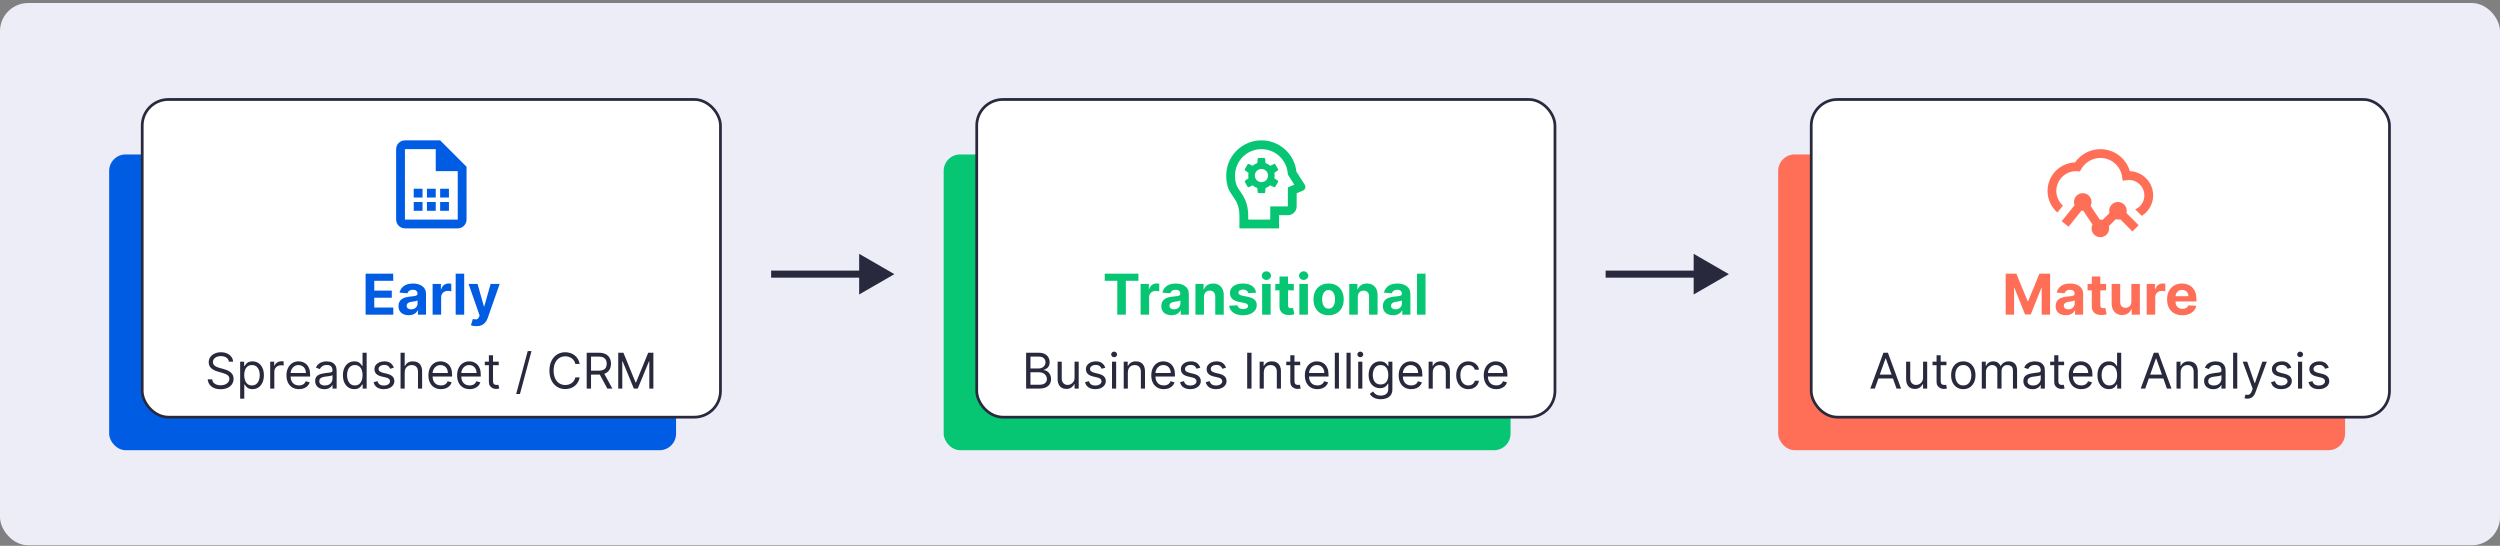 <svg width="710" height="155" viewBox="0 0 710 155" fill="none" xmlns="http://www.w3.org/2000/svg">
<rect x="0" y="0" width="710" height="155" fill="#808080" stroke="none"/>
<rect y="0.859" width="710" height="154" rx="8" fill="#EDEDF8"/>
<rect x="31" y="43.859" width="161" height="84" rx="4.684" fill="#015CE4"/>
<rect x="40.39" y="28.249" width="164.219" height="90.219" rx="7.417" fill="white"/>
<path d="M115 39.859C113.632 39.859 112.5 40.991 112.5 42.359V62.359C112.5 63.727 113.632 64.859 115 64.859H130C131.368 64.859 132.5 63.727 132.5 62.359V47.359L125 39.859H115ZM115 42.359H123.75V48.609H130V62.359H115V42.359ZM117.5 53.609V56.109H120V53.609H117.5ZM121.25 53.609V56.109H123.75V53.609H121.25ZM125 53.609V56.109H127.5V53.609H125ZM117.5 57.359V59.859H120V57.359H117.5ZM121.25 57.359V59.859H123.75V57.359H121.25ZM125 57.359V59.859H127.5V57.359H125Z" fill="#015CE4"/>
<path d="M103.832 89.359V77.723H111.673V79.751H106.292V82.524H111.269V84.552H106.292V87.331H111.695V89.359H103.832ZM116.072 89.524C115.515 89.524 115.019 89.427 114.583 89.234C114.147 89.037 113.803 88.747 113.549 88.365C113.299 87.978 113.174 87.497 113.174 86.921C113.174 86.437 113.263 86.029 113.441 85.7C113.619 85.37 113.862 85.105 114.168 84.904C114.475 84.704 114.824 84.552 115.214 84.45C115.608 84.348 116.021 84.276 116.452 84.234C116.96 84.181 117.369 84.132 117.68 84.086C117.99 84.037 118.216 83.965 118.356 83.87C118.496 83.776 118.566 83.635 118.566 83.45V83.416C118.566 83.056 118.452 82.778 118.225 82.581C118.002 82.384 117.683 82.285 117.271 82.285C116.835 82.285 116.488 82.382 116.231 82.575C115.973 82.764 115.803 83.003 115.719 83.291L113.481 83.109C113.594 82.579 113.818 82.12 114.151 81.734C114.485 81.344 114.915 81.045 115.441 80.836C115.971 80.624 116.585 80.518 117.282 80.518C117.767 80.518 118.231 80.575 118.674 80.689C119.121 80.802 119.517 80.978 119.862 81.217C120.21 81.456 120.485 81.762 120.685 82.137C120.886 82.509 120.987 82.954 120.987 83.473V89.359H118.691V88.149H118.623C118.483 88.421 118.295 88.662 118.06 88.87C117.826 89.075 117.543 89.236 117.214 89.353C116.884 89.467 116.504 89.524 116.072 89.524ZM116.765 87.853C117.121 87.853 117.435 87.783 117.708 87.643C117.981 87.499 118.195 87.306 118.35 87.064C118.505 86.821 118.583 86.546 118.583 86.24V85.314C118.507 85.363 118.403 85.408 118.271 85.45C118.142 85.488 117.996 85.524 117.833 85.558C117.67 85.588 117.507 85.617 117.344 85.643C117.182 85.666 117.034 85.687 116.901 85.706C116.617 85.747 116.369 85.814 116.157 85.904C115.945 85.995 115.78 86.118 115.663 86.274C115.545 86.425 115.487 86.615 115.487 86.842C115.487 87.171 115.606 87.423 115.844 87.598C116.087 87.768 116.394 87.853 116.765 87.853ZM122.864 89.359V80.632H125.211V82.154H125.302C125.461 81.613 125.728 81.204 126.103 80.927C126.478 80.647 126.91 80.507 127.398 80.507C127.52 80.507 127.65 80.514 127.79 80.529C127.931 80.545 128.054 80.565 128.16 80.592V82.74C128.046 82.706 127.889 82.675 127.688 82.649C127.487 82.622 127.304 82.609 127.137 82.609C126.781 82.609 126.463 82.687 126.183 82.842C125.906 82.993 125.686 83.206 125.523 83.478C125.364 83.751 125.285 84.065 125.285 84.421V89.359H122.864ZM131.832 77.723V89.359H129.411V77.723H131.832ZM135.265 92.632C134.958 92.632 134.67 92.607 134.401 92.558C134.136 92.512 133.916 92.454 133.742 92.382L134.288 90.575C134.572 90.662 134.827 90.709 135.055 90.717C135.286 90.725 135.485 90.671 135.651 90.558C135.822 90.444 135.96 90.251 136.066 89.978L136.208 89.609L133.077 80.632H135.623L137.43 87.041H137.521L139.344 80.632H141.907L138.515 90.302C138.352 90.772 138.13 91.181 137.85 91.529C137.574 91.882 137.223 92.153 136.799 92.342C136.375 92.535 135.863 92.632 135.265 92.632Z" fill="#015CE4"/>
<path d="M65.002 102.723C64.943 102.219 64.701 101.828 64.276 101.549C63.852 101.271 63.332 101.132 62.715 101.132C62.265 101.132 61.87 101.205 61.532 101.35C61.197 101.496 60.935 101.697 60.747 101.952C60.561 102.207 60.468 102.497 60.468 102.822C60.468 103.094 60.533 103.328 60.662 103.523C60.795 103.715 60.964 103.876 61.169 104.005C61.375 104.131 61.59 104.236 61.816 104.319C62.041 104.398 62.248 104.463 62.437 104.512L63.471 104.791C63.736 104.86 64.031 104.957 64.356 105.079C64.684 105.202 64.997 105.369 65.296 105.581C65.597 105.79 65.846 106.059 66.041 106.387C66.237 106.715 66.335 107.118 66.335 107.595C66.335 108.145 66.191 108.642 65.902 109.086C65.617 109.53 65.2 109.883 64.649 110.145C64.103 110.407 63.438 110.538 62.656 110.538C61.927 110.538 61.295 110.42 60.761 110.185C60.231 109.95 59.814 109.622 59.509 109.201C59.207 108.78 59.036 108.291 58.997 107.734H60.269C60.303 108.118 60.432 108.437 60.657 108.689C60.886 108.937 61.174 109.123 61.522 109.245C61.873 109.365 62.251 109.424 62.656 109.424C63.126 109.424 63.549 109.348 63.923 109.196C64.298 109.04 64.595 108.824 64.813 108.549C65.032 108.271 65.141 107.946 65.141 107.575C65.141 107.237 65.047 106.962 64.858 106.75C64.669 106.538 64.421 106.365 64.112 106.233C63.804 106.1 63.471 105.984 63.113 105.885L61.86 105.527C61.065 105.298 60.435 104.971 59.971 104.547C59.507 104.123 59.275 103.568 59.275 102.882C59.275 102.312 59.429 101.815 59.737 101.39C60.049 100.963 60.467 100.631 60.99 100.396C61.517 100.157 62.105 100.038 62.755 100.038C63.411 100.038 63.995 100.156 64.505 100.391C65.016 100.623 65.42 100.941 65.718 101.346C66.02 101.75 66.179 102.209 66.195 102.723H65.002ZM68.203 113.223V102.723H69.336V103.936H69.475C69.562 103.803 69.681 103.634 69.834 103.429C69.989 103.22 70.211 103.034 70.5 102.872C70.791 102.706 71.186 102.623 71.683 102.623C72.326 102.623 72.893 102.784 73.383 103.105C73.874 103.427 74.257 103.883 74.532 104.473C74.807 105.063 74.944 105.759 74.944 106.561C74.944 107.369 74.807 108.07 74.532 108.664C74.257 109.254 73.875 109.711 73.388 110.036C72.901 110.357 72.339 110.518 71.703 110.518C71.212 110.518 70.82 110.437 70.525 110.274C70.23 110.109 70.002 109.922 69.843 109.713C69.684 109.501 69.562 109.325 69.475 109.186H69.376V113.223H68.203ZM69.356 106.541C69.356 107.118 69.441 107.626 69.61 108.067C69.779 108.505 70.026 108.848 70.35 109.096C70.675 109.341 71.073 109.464 71.544 109.464C72.034 109.464 72.444 109.335 72.772 109.076C73.103 108.815 73.352 108.463 73.517 108.022C73.686 107.578 73.771 107.084 73.771 106.541C73.771 106.004 73.688 105.52 73.522 105.089C73.36 104.655 73.113 104.312 72.782 104.06C72.454 103.805 72.041 103.677 71.544 103.677C71.066 103.677 70.665 103.798 70.341 104.04C70.016 104.279 69.77 104.614 69.605 105.044C69.439 105.472 69.356 105.971 69.356 106.541ZM76.734 110.359V102.723H77.868V103.876H77.947C78.086 103.498 78.338 103.192 78.703 102.956C79.067 102.721 79.478 102.603 79.936 102.603C80.022 102.603 80.13 102.605 80.259 102.608C80.388 102.612 80.486 102.617 80.552 102.623V103.816C80.512 103.806 80.421 103.792 80.279 103.772C80.14 103.748 79.992 103.737 79.836 103.737C79.465 103.737 79.134 103.815 78.842 103.971C78.554 104.123 78.325 104.335 78.156 104.607C77.99 104.875 77.907 105.182 77.907 105.527V110.359H76.734ZM84.912 110.518C84.177 110.518 83.542 110.356 83.008 110.031C82.478 109.703 82.069 109.245 81.78 108.659C81.495 108.069 81.353 107.383 81.353 106.6C81.353 105.818 81.495 105.129 81.78 104.532C82.069 103.932 82.47 103.465 82.983 103.13C83.5 102.792 84.104 102.623 84.793 102.623C85.191 102.623 85.584 102.69 85.971 102.822C86.359 102.955 86.712 103.17 87.03 103.468C87.348 103.763 87.602 104.154 87.791 104.642C87.98 105.129 88.074 105.729 88.074 106.441V106.939H82.188V105.924H86.881C86.881 105.493 86.795 105.109 86.623 104.771C86.454 104.433 86.212 104.166 85.897 103.971C85.585 103.775 85.217 103.677 84.793 103.677C84.326 103.677 83.921 103.793 83.58 104.025C83.242 104.254 82.982 104.552 82.799 104.92C82.617 105.288 82.526 105.682 82.526 106.103V106.779C82.526 107.356 82.625 107.845 82.824 108.246C83.026 108.644 83.306 108.947 83.664 109.156C84.022 109.361 84.438 109.464 84.912 109.464C85.221 109.464 85.499 109.421 85.748 109.335C85.999 109.245 86.216 109.113 86.399 108.937C86.581 108.758 86.722 108.536 86.821 108.271L87.955 108.589C87.836 108.974 87.635 109.312 87.353 109.603C87.072 109.892 86.724 110.117 86.309 110.279C85.895 110.439 85.429 110.518 84.912 110.518ZM92.106 110.538C91.622 110.538 91.183 110.447 90.789 110.265C90.394 110.079 90.081 109.812 89.849 109.464C89.617 109.113 89.501 108.689 89.501 108.191C89.501 107.754 89.587 107.399 89.76 107.127C89.932 106.852 90.162 106.637 90.451 106.481C90.739 106.325 91.057 106.209 91.405 106.133C91.757 106.054 92.109 105.991 92.464 105.944C92.928 105.885 93.304 105.84 93.593 105.81C93.884 105.777 94.097 105.722 94.229 105.646C94.365 105.57 94.433 105.437 94.433 105.248V105.208C94.433 104.718 94.299 104.337 94.03 104.065C93.765 103.793 93.362 103.657 92.822 103.657C92.262 103.657 91.823 103.78 91.505 104.025C91.186 104.27 90.963 104.532 90.834 104.811L89.72 104.413C89.919 103.949 90.184 103.588 90.515 103.329C90.85 103.067 91.215 102.885 91.609 102.782C92.007 102.676 92.398 102.623 92.782 102.623C93.028 102.623 93.309 102.653 93.627 102.713C93.949 102.769 94.259 102.887 94.557 103.066C94.859 103.245 95.109 103.515 95.308 103.876C95.507 104.237 95.606 104.721 95.606 105.328V110.359H94.433V109.325H94.373C94.294 109.491 94.161 109.668 93.975 109.857C93.79 110.046 93.543 110.207 93.235 110.339C92.927 110.472 92.55 110.538 92.106 110.538ZM92.285 109.484C92.749 109.484 93.14 109.393 93.459 109.211C93.78 109.028 94.022 108.793 94.184 108.505C94.35 108.216 94.433 107.913 94.433 107.595V106.521C94.383 106.581 94.274 106.635 94.105 106.685C93.939 106.731 93.747 106.773 93.528 106.809C93.313 106.842 93.102 106.872 92.897 106.899C92.695 106.922 92.53 106.942 92.404 106.958C92.1 106.998 91.814 107.063 91.549 107.152C91.287 107.239 91.075 107.369 90.913 107.545C90.754 107.717 90.674 107.953 90.674 108.251C90.674 108.659 90.825 108.967 91.127 109.176C91.432 109.381 91.818 109.484 92.285 109.484ZM100.631 110.518C99.995 110.518 99.433 110.357 98.946 110.036C98.459 109.711 98.078 109.254 97.802 108.664C97.527 108.07 97.39 107.369 97.39 106.561C97.39 105.759 97.527 105.063 97.802 104.473C98.078 103.883 98.46 103.427 98.951 103.105C99.441 102.784 100.008 102.623 100.651 102.623C101.148 102.623 101.541 102.706 101.829 102.872C102.121 103.034 102.343 103.22 102.496 103.429C102.651 103.634 102.772 103.803 102.858 103.936H102.958V100.177H104.131V110.359H102.998V109.186H102.858C102.772 109.325 102.65 109.501 102.491 109.713C102.331 109.922 102.104 110.109 101.809 110.274C101.515 110.437 101.122 110.518 100.631 110.518ZM100.79 109.464C101.261 109.464 101.659 109.341 101.983 109.096C102.308 108.848 102.555 108.505 102.724 108.067C102.893 107.626 102.978 107.118 102.978 106.541C102.978 105.971 102.895 105.472 102.729 105.044C102.564 104.614 102.318 104.279 101.993 104.04C101.669 103.798 101.268 103.677 100.79 103.677C100.293 103.677 99.879 103.805 99.547 104.06C99.219 104.312 98.972 104.655 98.807 105.089C98.644 105.52 98.563 106.004 98.563 106.541C98.563 107.084 98.646 107.578 98.812 108.022C98.981 108.463 99.229 108.815 99.557 109.076C99.889 109.335 100.3 109.464 100.79 109.464ZM111.852 104.433L110.798 104.731C110.732 104.556 110.634 104.385 110.505 104.219C110.379 104.05 110.206 103.911 109.988 103.801C109.769 103.692 109.489 103.637 109.148 103.637C108.68 103.637 108.291 103.745 107.979 103.961C107.671 104.173 107.517 104.443 107.517 104.771C107.517 105.063 107.623 105.293 107.835 105.462C108.047 105.631 108.379 105.772 108.829 105.885L109.963 106.163C110.646 106.329 111.154 106.582 111.489 106.924C111.824 107.262 111.991 107.698 111.991 108.231C111.991 108.669 111.865 109.06 111.613 109.404C111.365 109.749 111.017 110.021 110.569 110.22C110.122 110.419 109.602 110.518 109.008 110.518C108.229 110.518 107.585 110.349 107.074 110.011C106.564 109.673 106.241 109.179 106.105 108.529L107.219 108.251C107.325 108.662 107.525 108.97 107.82 109.176C108.118 109.381 108.508 109.484 108.988 109.484C109.535 109.484 109.97 109.368 110.291 109.136C110.616 108.901 110.778 108.619 110.778 108.291C110.778 108.026 110.685 107.804 110.5 107.625C110.314 107.442 110.029 107.306 109.645 107.217L108.372 106.919C107.673 106.753 107.159 106.496 106.831 106.148C106.506 105.797 106.344 105.358 106.344 104.831C106.344 104.4 106.465 104.019 106.706 103.687C106.952 103.356 107.285 103.096 107.706 102.907C108.13 102.718 108.611 102.623 109.148 102.623C109.903 102.623 110.497 102.789 110.927 103.12C111.362 103.452 111.67 103.889 111.852 104.433ZM114.931 105.765V110.359H113.757V100.177H114.931V103.916H115.03C115.209 103.521 115.478 103.208 115.836 102.976C116.197 102.741 116.677 102.623 117.277 102.623C117.798 102.623 118.253 102.728 118.645 102.936C119.036 103.142 119.339 103.458 119.554 103.886C119.773 104.31 119.882 104.85 119.882 105.507V110.359H118.709V105.586C118.709 104.98 118.552 104.511 118.237 104.179C117.925 103.845 117.493 103.677 116.939 103.677C116.555 103.677 116.21 103.758 115.905 103.921C115.604 104.083 115.365 104.32 115.189 104.632C115.017 104.943 114.931 105.321 114.931 105.765ZM125.231 110.518C124.495 110.518 123.86 110.356 123.327 110.031C122.796 109.703 122.387 109.245 122.099 108.659C121.814 108.069 121.671 107.383 121.671 106.6C121.671 105.818 121.814 105.129 122.099 104.532C122.387 103.932 122.788 103.465 123.302 103.13C123.819 102.792 124.422 102.623 125.111 102.623C125.509 102.623 125.902 102.69 126.29 102.822C126.677 102.955 127.03 103.17 127.349 103.468C127.667 103.763 127.92 104.154 128.109 104.642C128.298 105.129 128.393 105.729 128.393 106.441V106.939H122.506V105.924H127.199C127.199 105.493 127.113 105.109 126.941 104.771C126.772 104.433 126.53 104.166 126.215 103.971C125.903 103.775 125.536 103.677 125.111 103.677C124.644 103.677 124.24 103.793 123.898 104.025C123.56 104.254 123.3 104.552 123.118 104.92C122.935 105.288 122.844 105.682 122.844 106.103V106.779C122.844 107.356 122.944 107.845 123.143 108.246C123.345 108.644 123.625 108.947 123.983 109.156C124.341 109.361 124.757 109.464 125.231 109.464C125.539 109.464 125.817 109.421 126.066 109.335C126.318 109.245 126.535 109.113 126.717 108.937C126.899 108.758 127.04 108.536 127.14 108.271L128.273 108.589C128.154 108.974 127.953 109.312 127.672 109.603C127.39 109.892 127.042 110.117 126.628 110.279C126.213 110.439 125.748 110.518 125.231 110.518ZM133.379 110.518C132.643 110.518 132.009 110.356 131.475 110.031C130.945 109.703 130.535 109.245 130.247 108.659C129.962 108.069 129.819 107.383 129.819 106.6C129.819 105.818 129.962 105.129 130.247 104.532C130.535 103.932 130.936 103.465 131.45 103.13C131.967 102.792 132.57 102.623 133.26 102.623C133.657 102.623 134.05 102.69 134.438 102.822C134.826 102.955 135.179 103.17 135.497 103.468C135.815 103.763 136.069 104.154 136.258 104.642C136.447 105.129 136.541 105.729 136.541 106.441V106.939H130.655V105.924H135.348C135.348 105.493 135.262 105.109 135.089 104.771C134.92 104.433 134.678 104.166 134.363 103.971C134.052 103.775 133.684 103.677 133.26 103.677C132.792 103.677 132.388 103.793 132.047 104.025C131.709 104.254 131.448 104.552 131.266 104.92C131.084 105.288 130.993 105.682 130.993 106.103V106.779C130.993 107.356 131.092 107.845 131.291 108.246C131.493 108.644 131.773 108.947 132.131 109.156C132.489 109.361 132.905 109.464 133.379 109.464C133.687 109.464 133.966 109.421 134.214 109.335C134.466 109.245 134.683 109.113 134.866 108.937C135.048 108.758 135.189 108.536 135.288 108.271L136.422 108.589C136.302 108.974 136.102 109.312 135.82 109.603C135.538 109.892 135.19 110.117 134.776 110.279C134.362 110.439 133.896 110.518 133.379 110.518ZM141.647 102.723V103.717H137.689V102.723H141.647ZM138.843 100.893H140.016V108.172C140.016 108.503 140.064 108.752 140.16 108.917C140.26 109.08 140.386 109.189 140.538 109.245C140.694 109.298 140.858 109.325 141.03 109.325C141.16 109.325 141.266 109.318 141.349 109.305C141.431 109.288 141.498 109.275 141.547 109.265L141.786 110.319C141.706 110.349 141.595 110.379 141.453 110.409C141.31 110.442 141.13 110.458 140.911 110.458C140.58 110.458 140.255 110.387 139.937 110.245C139.622 110.102 139.36 109.885 139.151 109.593C138.946 109.302 138.843 108.934 138.843 108.49V100.893ZM150.949 99.7L147.667 111.89H146.594L149.875 99.7H150.949ZM164.629 103.359H163.396C163.323 103.004 163.196 102.693 163.013 102.424C162.835 102.156 162.616 101.931 162.357 101.748C162.102 101.563 161.819 101.423 161.507 101.331C161.196 101.238 160.871 101.191 160.533 101.191C159.916 101.191 159.358 101.347 158.857 101.659C158.36 101.97 157.964 102.429 157.669 103.036C157.377 103.642 157.232 104.386 157.232 105.268C157.232 106.15 157.377 106.894 157.669 107.5C157.964 108.107 158.36 108.566 158.857 108.877C159.358 109.189 159.916 109.345 160.533 109.345C160.871 109.345 161.196 109.298 161.507 109.206C161.819 109.113 162.102 108.975 162.357 108.793C162.616 108.607 162.835 108.38 163.013 108.112C163.196 107.84 163.323 107.529 163.396 107.177H164.629C164.536 107.698 164.367 108.163 164.122 108.574C163.877 108.985 163.572 109.335 163.207 109.623C162.843 109.908 162.433 110.125 161.979 110.274C161.529 110.424 161.046 110.498 160.533 110.498C159.664 110.498 158.892 110.286 158.216 109.862C157.54 109.438 157.008 108.834 156.62 108.052C156.232 107.27 156.038 106.342 156.038 105.268C156.038 104.194 156.232 103.266 156.62 102.484C157.008 101.702 157.54 101.099 158.216 100.674C158.892 100.25 159.664 100.038 160.533 100.038C161.046 100.038 161.529 100.113 161.979 100.262C162.433 100.411 162.843 100.63 163.207 100.918C163.572 101.203 163.877 101.551 164.122 101.962C164.367 102.37 164.536 102.835 164.629 103.359ZM166.622 110.359V100.177H170.062C170.857 100.177 171.51 100.313 172.021 100.585C172.531 100.853 172.909 101.223 173.154 101.694C173.4 102.164 173.522 102.699 173.522 103.299C173.522 103.899 173.4 104.431 173.154 104.895C172.909 105.359 172.533 105.724 172.026 105.989C171.519 106.251 170.871 106.382 170.082 106.382H167.298V105.268H170.042C170.586 105.268 171.023 105.189 171.355 105.029C171.689 104.87 171.931 104.645 172.08 104.353C172.233 104.058 172.309 103.707 172.309 103.299C172.309 102.892 172.233 102.535 172.08 102.23C171.928 101.926 171.684 101.69 171.35 101.524C171.015 101.355 170.572 101.271 170.022 101.271H167.855V110.359H166.622ZM171.414 105.785L173.92 110.359H172.488L170.022 105.785H171.414ZM175.577 100.177H177.048L180.509 108.629H180.628L184.088 100.177H185.56V110.359H184.406V102.623H184.307L181.125 110.359H180.011L176.83 102.623H176.73V110.359H175.577V100.177Z" fill="#28293D"/>
<rect x="40.39" y="28.249" width="164.219" height="90.219" rx="7.417" stroke="#28293D" stroke-width="0.781"/>
<path d="M254 77.859L244 72.085V83.632L254 77.859ZM219 78.859H245V76.859H219V78.859Z" fill="#28293D"/>
<rect x="268" y="43.859" width="161" height="84" rx="4.684" fill="#06C673"/>
<rect x="277.39" y="28.249" width="164.219" height="90.219" rx="7.417" fill="white"/>
<path d="M358.25 39.859C352.727 39.859 348.25 44.337 348.25 49.859C348.25 56.114 352 55.396 352 61.409V64.859H363.25V61.109H365.75C367.131 61.109 368.25 59.99 368.25 58.609V54.886L370.032 54.134C370.683 53.86 370.933 53.065 370.552 52.469L368.184 48.755C367.637 43.752 363.4 39.859 358.25 39.859ZM358.25 42.359C362.08 42.359 365.284 45.228 365.701 49.031L365.765 49.61L366.08 50.101L367.581 52.454L367.278 52.581L365.75 53.226V58.609H360.75V62.359H354.5V61.409C354.5 57.651 353.229 55.815 352.208 54.341C351.361 53.119 350.75 52.236 350.75 49.859C350.75 45.724 354.115 42.359 358.25 42.359ZM357.496 44.859C357.333 44.859 357.197 44.983 357.183 45.145L357.088 46.312C356.589 46.475 356.14 46.733 355.757 47.076L354.7 46.58C354.656 46.56 354.613 46.548 354.568 46.548C354.46 46.548 354.355 46.605 354.297 46.705L353.543 48.013C353.462 48.155 353.502 48.333 353.636 48.426L354.583 49.083C354.531 49.334 354.5 49.593 354.5 49.859C354.5 50.125 354.531 50.384 354.583 50.635L353.636 51.292C353.502 51.385 353.462 51.565 353.543 51.705L354.297 53.011C354.355 53.111 354.46 53.167 354.568 53.167C354.613 53.167 354.658 53.158 354.7 53.138L355.755 52.64C356.136 52.982 356.587 53.243 357.085 53.406L357.183 54.571C357.197 54.733 357.333 54.859 357.496 54.859H359.004C359.167 54.859 359.303 54.735 359.317 54.573L359.415 53.406C359.913 53.243 360.363 52.985 360.745 52.642L361.8 53.138C361.842 53.158 361.888 53.17 361.932 53.17C362.04 53.17 362.145 53.113 362.203 53.013L362.957 51.707C363.038 51.566 362.998 51.387 362.864 51.295L361.917 50.635C361.969 50.383 362 50.125 362 49.859C362 49.593 361.969 49.334 361.917 49.083L362.864 48.426C362.998 48.333 363.038 48.153 362.957 48.013L362.203 46.707C362.145 46.607 362.04 46.551 361.932 46.551C361.887 46.551 361.842 46.56 361.8 46.58L360.745 47.078C360.361 46.734 359.911 46.475 359.412 46.312L359.314 45.145C359.302 44.983 359.167 44.859 359.004 44.859H357.496ZM358.25 47.984C359.285 47.984 360.125 48.824 360.125 49.859C360.125 50.894 359.285 51.734 358.25 51.734C357.215 51.734 356.375 50.894 356.375 49.859C356.375 48.824 357.215 47.984 358.25 47.984Z" fill="#06C673"/>
<path d="M313.748 79.751V77.723H323.305V79.751H319.742V89.359H317.31V79.751H313.748ZM323.927 89.359V80.632H326.273V82.154H326.364C326.523 81.613 326.79 81.204 327.165 80.927C327.54 80.647 327.972 80.507 328.461 80.507C328.582 80.507 328.713 80.514 328.853 80.529C328.993 80.545 329.116 80.565 329.222 80.592V82.74C329.109 82.706 328.951 82.675 328.751 82.649C328.55 82.622 328.366 82.609 328.2 82.609C327.844 82.609 327.525 82.687 327.245 82.842C326.969 82.993 326.749 83.206 326.586 83.478C326.427 83.751 326.347 84.065 326.347 84.421V89.359H323.927ZM332.712 89.524C332.156 89.524 331.659 89.427 331.224 89.234C330.788 89.037 330.443 88.747 330.19 88.365C329.94 87.978 329.815 87.497 329.815 86.921C329.815 86.437 329.904 86.029 330.082 85.7C330.26 85.37 330.502 85.105 330.809 84.904C331.116 84.704 331.464 84.552 331.854 84.45C332.248 84.348 332.661 84.276 333.093 84.234C333.601 84.181 334.01 84.132 334.32 84.086C334.631 84.037 334.856 83.965 334.996 83.87C335.137 83.776 335.207 83.635 335.207 83.45V83.416C335.207 83.056 335.093 82.778 334.866 82.581C334.642 82.384 334.324 82.285 333.911 82.285C333.476 82.285 333.129 82.382 332.871 82.575C332.614 82.764 332.443 83.003 332.36 83.291L330.121 83.109C330.235 82.579 330.459 82.12 330.792 81.734C331.125 81.344 331.555 81.045 332.082 80.836C332.612 80.624 333.226 80.518 333.923 80.518C334.407 80.518 334.871 80.575 335.315 80.689C335.762 80.802 336.157 80.978 336.502 81.217C336.851 81.456 337.125 81.762 337.326 82.137C337.527 82.509 337.627 82.954 337.627 83.473V89.359H335.332V88.149H335.263C335.123 88.421 334.936 88.662 334.701 88.87C334.466 89.075 334.184 89.236 333.854 89.353C333.525 89.467 333.144 89.524 332.712 89.524ZM333.406 87.853C333.762 87.853 334.076 87.783 334.349 87.643C334.621 87.499 334.835 87.306 334.991 87.064C335.146 86.821 335.224 86.546 335.224 86.24V85.314C335.148 85.363 335.044 85.408 334.911 85.45C334.782 85.488 334.637 85.524 334.474 85.558C334.311 85.588 334.148 85.617 333.985 85.643C333.822 85.666 333.674 85.687 333.542 85.706C333.258 85.747 333.01 85.814 332.798 85.904C332.585 85.995 332.421 86.118 332.303 86.274C332.186 86.425 332.127 86.615 332.127 86.842C332.127 87.171 332.246 87.423 332.485 87.598C332.728 87.768 333.034 87.853 333.406 87.853ZM341.925 84.314V89.359H339.505V80.632H341.812V82.171H341.914C342.107 81.664 342.431 81.262 342.886 80.967C343.34 80.668 343.891 80.518 344.539 80.518C345.145 80.518 345.674 80.651 346.124 80.916C346.575 81.181 346.925 81.56 347.175 82.052C347.425 82.541 347.55 83.124 347.55 83.802V89.359H345.13V84.234C345.134 83.7 344.997 83.283 344.721 82.984C344.444 82.681 344.064 82.529 343.579 82.529C343.253 82.529 342.965 82.6 342.715 82.74C342.469 82.88 342.276 83.084 342.136 83.353C341.999 83.618 341.929 83.939 341.925 84.314ZM356.719 83.12L354.504 83.257C354.466 83.067 354.384 82.897 354.259 82.745C354.134 82.59 353.969 82.467 353.765 82.376C353.564 82.281 353.324 82.234 353.043 82.234C352.668 82.234 352.352 82.314 352.094 82.473C351.837 82.628 351.708 82.836 351.708 83.098C351.708 83.306 351.791 83.482 351.958 83.626C352.125 83.77 352.411 83.885 352.816 83.973L354.396 84.291C355.244 84.465 355.877 84.745 356.293 85.132C356.71 85.518 356.918 86.026 356.918 86.654C356.918 87.226 356.75 87.728 356.413 88.16C356.079 88.592 355.621 88.929 355.038 89.171C354.458 89.41 353.79 89.529 353.032 89.529C351.877 89.529 350.956 89.289 350.271 88.808C349.589 88.323 349.189 87.664 349.072 86.831L351.452 86.706C351.524 87.058 351.699 87.327 351.975 87.512C352.252 87.694 352.606 87.785 353.038 87.785C353.462 87.785 353.803 87.704 354.06 87.541C354.322 87.374 354.454 87.16 354.458 86.899C354.454 86.679 354.362 86.499 354.18 86.359C353.998 86.215 353.718 86.105 353.339 86.029L351.827 85.728C350.975 85.558 350.341 85.262 349.924 84.842C349.511 84.421 349.305 83.885 349.305 83.234C349.305 82.673 349.456 82.19 349.759 81.785C350.066 81.38 350.496 81.067 351.049 80.848C351.606 80.628 352.257 80.518 353.004 80.518C354.106 80.518 354.973 80.751 355.606 81.217C356.242 81.683 356.613 82.317 356.719 83.12ZM358.442 89.359V80.632H360.863V89.359H358.442ZM359.658 79.507C359.299 79.507 358.99 79.387 358.732 79.149C358.478 78.906 358.352 78.617 358.352 78.279C358.352 77.946 358.478 77.66 358.732 77.421C358.99 77.179 359.299 77.058 359.658 77.058C360.018 77.058 360.325 77.179 360.579 77.421C360.836 77.66 360.965 77.946 360.965 78.279C360.965 78.617 360.836 78.906 360.579 79.149C360.325 79.387 360.018 79.507 359.658 79.507ZM367.444 80.632V82.45H362.188V80.632H367.444ZM363.381 78.541H365.802V86.677C365.802 86.901 365.836 87.075 365.904 87.2C365.972 87.321 366.067 87.406 366.188 87.456C366.313 87.505 366.457 87.529 366.62 87.529C366.734 87.529 366.847 87.52 366.961 87.501C367.075 87.478 367.162 87.461 367.222 87.45L367.603 89.251C367.482 89.289 367.311 89.332 367.092 89.382C366.872 89.435 366.605 89.467 366.29 89.478C365.707 89.501 365.196 89.423 364.756 89.245C364.321 89.067 363.982 88.791 363.739 88.416C363.497 88.041 363.378 87.567 363.381 86.995V78.541ZM369.021 89.359V80.632H371.441V89.359H369.021ZM370.237 79.507C369.877 79.507 369.568 79.387 369.31 79.149C369.057 78.906 368.93 78.617 368.93 78.279C368.93 77.946 369.057 77.66 369.31 77.421C369.568 77.179 369.877 77.058 370.237 77.058C370.596 77.058 370.903 77.179 371.157 77.421C371.415 77.66 371.543 77.946 371.543 78.279C371.543 78.617 371.415 78.906 371.157 79.149C370.903 79.387 370.596 79.507 370.237 79.507ZM377.323 89.529C376.441 89.529 375.677 89.342 375.033 88.967C374.393 88.588 373.899 88.062 373.55 87.387C373.202 86.709 373.028 85.923 373.028 85.029C373.028 84.128 373.202 83.34 373.55 82.666C373.899 81.988 374.393 81.461 375.033 81.086C375.677 80.707 376.441 80.518 377.323 80.518C378.206 80.518 378.967 80.707 379.607 81.086C380.251 81.461 380.747 81.988 381.096 82.666C381.444 83.34 381.619 84.128 381.619 85.029C381.619 85.923 381.444 86.709 381.096 87.387C380.747 88.062 380.251 88.588 379.607 88.967C378.967 89.342 378.206 89.529 377.323 89.529ZM377.335 87.654C377.736 87.654 378.071 87.541 378.34 87.314C378.609 87.082 378.812 86.768 378.948 86.37C379.088 85.973 379.158 85.52 379.158 85.012C379.158 84.505 379.088 84.052 378.948 83.654C378.812 83.257 378.609 82.942 378.34 82.711C378.071 82.48 377.736 82.365 377.335 82.365C376.929 82.365 376.588 82.48 376.312 82.711C376.039 82.942 375.833 83.257 375.692 83.654C375.556 84.052 375.488 84.505 375.488 85.012C375.488 85.52 375.556 85.973 375.692 86.37C375.833 86.768 376.039 87.082 376.312 87.314C376.588 87.541 376.929 87.654 377.335 87.654ZM385.613 84.314V89.359H383.192V80.632H385.499V82.171H385.602C385.795 81.664 386.119 81.262 386.573 80.967C387.028 80.668 387.579 80.518 388.227 80.518C388.833 80.518 389.361 80.651 389.812 80.916C390.263 81.181 390.613 81.56 390.863 82.052C391.113 82.541 391.238 83.124 391.238 83.802V89.359H388.817V84.234C388.821 83.7 388.685 83.283 388.408 82.984C388.132 82.681 387.751 82.529 387.266 82.529C386.941 82.529 386.653 82.6 386.403 82.74C386.156 82.88 385.963 83.084 385.823 83.353C385.687 83.618 385.617 83.939 385.613 84.314ZM395.634 89.524C395.077 89.524 394.581 89.427 394.146 89.234C393.71 89.037 393.365 88.747 393.112 88.365C392.862 87.978 392.737 87.497 392.737 86.921C392.737 86.437 392.826 86.029 393.004 85.7C393.182 85.37 393.424 85.105 393.731 84.904C394.038 84.704 394.386 84.552 394.776 84.45C395.17 84.348 395.583 84.276 396.015 84.234C396.522 84.181 396.932 84.132 397.242 84.086C397.553 84.037 397.778 83.965 397.918 83.87C398.058 83.776 398.129 83.635 398.129 83.45V83.416C398.129 83.056 398.015 82.778 397.788 82.581C397.564 82.384 397.246 82.285 396.833 82.285C396.397 82.285 396.051 82.382 395.793 82.575C395.536 82.764 395.365 83.003 395.282 83.291L393.043 83.109C393.157 82.579 393.38 82.12 393.714 81.734C394.047 81.344 394.477 81.045 395.004 80.836C395.534 80.624 396.147 80.518 396.844 80.518C397.329 80.518 397.793 80.575 398.237 80.689C398.683 80.802 399.079 80.978 399.424 81.217C399.772 81.456 400.047 81.762 400.248 82.137C400.449 82.509 400.549 82.954 400.549 83.473V89.359H398.254V88.149H398.185C398.045 88.421 397.858 88.662 397.623 88.87C397.388 89.075 397.106 89.236 396.776 89.353C396.447 89.467 396.066 89.524 395.634 89.524ZM396.327 87.853C396.683 87.853 396.998 87.783 397.271 87.643C397.543 87.499 397.757 87.306 397.913 87.064C398.068 86.821 398.146 86.546 398.146 86.24V85.314C398.07 85.363 397.966 85.408 397.833 85.45C397.704 85.488 397.558 85.524 397.396 85.558C397.233 85.588 397.07 85.617 396.907 85.643C396.744 85.666 396.596 85.687 396.464 85.706C396.18 85.747 395.932 85.814 395.719 85.904C395.507 85.995 395.343 86.118 395.225 86.274C395.108 86.425 395.049 86.615 395.049 86.842C395.049 87.171 395.168 87.423 395.407 87.598C395.649 87.768 395.956 87.853 396.327 87.853ZM404.847 77.723V89.359H402.427V77.723H404.847Z" fill="#06C673"/>
<path d="M291.417 110.359V100.177H294.976C295.685 100.177 296.27 100.3 296.731 100.545C297.192 100.787 297.535 101.114 297.76 101.524C297.986 101.932 298.098 102.385 298.098 102.882C298.098 103.319 298.02 103.681 297.865 103.966C297.712 104.251 297.51 104.476 297.258 104.642C297.01 104.807 296.739 104.93 296.448 105.01V105.109C296.759 105.129 297.073 105.238 297.387 105.437C297.702 105.636 297.966 105.921 298.178 106.292C298.39 106.663 298.496 107.118 298.496 107.654C298.496 108.165 298.38 108.624 298.148 109.032C297.916 109.439 297.55 109.762 297.049 110.001C296.549 110.24 295.898 110.359 295.096 110.359H291.417ZM292.65 109.265H295.096C295.901 109.265 296.473 109.109 296.811 108.798C297.152 108.483 297.323 108.102 297.323 107.654C297.323 107.31 297.235 106.992 297.059 106.7C296.884 106.405 296.633 106.17 296.309 105.994C295.984 105.815 295.599 105.725 295.155 105.725H292.65V109.265ZM292.65 104.652H294.936C295.308 104.652 295.642 104.579 295.941 104.433C296.242 104.287 296.481 104.082 296.657 103.816C296.836 103.551 296.925 103.24 296.925 102.882C296.925 102.434 296.769 102.055 296.458 101.743C296.146 101.428 295.652 101.271 294.976 101.271H292.65V104.652ZM305.175 107.237V102.723H306.349V110.359H305.175V109.066H305.096C304.917 109.454 304.638 109.784 304.261 110.056C303.883 110.324 303.406 110.458 302.829 110.458C302.352 110.458 301.927 110.354 301.556 110.145C301.185 109.933 300.893 109.615 300.681 109.191C300.469 108.763 300.363 108.225 300.363 107.575V102.723H301.536V107.495C301.536 108.052 301.692 108.496 302.004 108.828C302.318 109.159 302.719 109.325 303.207 109.325C303.498 109.325 303.795 109.25 304.097 109.101C304.402 108.952 304.657 108.723 304.862 108.415C305.071 108.107 305.175 107.714 305.175 107.237ZM313.907 104.433L312.853 104.731C312.787 104.556 312.689 104.385 312.559 104.219C312.434 104.05 312.261 103.911 312.042 103.801C311.824 103.692 311.544 103.637 311.202 103.637C310.735 103.637 310.345 103.745 310.034 103.961C309.726 104.173 309.572 104.443 309.572 104.771C309.572 105.063 309.678 105.293 309.89 105.462C310.102 105.631 310.433 105.772 310.884 105.885L312.018 106.163C312.7 106.329 313.209 106.582 313.544 106.924C313.879 107.262 314.046 107.698 314.046 108.231C314.046 108.669 313.92 109.06 313.668 109.404C313.42 109.749 313.072 110.021 312.624 110.22C312.177 110.419 311.656 110.518 311.063 110.518C310.284 110.518 309.64 110.349 309.129 110.011C308.619 109.673 308.296 109.179 308.16 108.529L309.273 108.251C309.379 108.662 309.58 108.97 309.875 109.176C310.173 109.381 310.563 109.484 311.043 109.484C311.59 109.484 312.024 109.368 312.346 109.136C312.671 108.901 312.833 108.619 312.833 108.291C312.833 108.026 312.74 107.804 312.555 107.625C312.369 107.442 312.084 107.306 311.699 107.217L310.427 106.919C309.727 106.753 309.214 106.496 308.885 106.148C308.561 105.797 308.398 105.358 308.398 104.831C308.398 104.4 308.519 104.019 308.761 103.687C309.006 103.356 309.34 103.096 309.76 102.907C310.185 102.718 310.665 102.623 311.202 102.623C311.958 102.623 312.551 102.789 312.982 103.12C313.416 103.452 313.724 103.889 313.907 104.433ZM315.812 110.359V102.723H316.985V110.359H315.812ZM316.409 101.45C316.18 101.45 315.983 101.372 315.817 101.216C315.655 101.06 315.574 100.873 315.574 100.654C315.574 100.436 315.655 100.248 315.817 100.093C315.983 99.937 316.18 99.859 316.409 99.859C316.637 99.859 316.833 99.937 316.995 100.093C317.161 100.248 317.244 100.436 317.244 100.654C317.244 100.873 317.161 101.06 316.995 101.216C316.833 101.372 316.637 101.45 316.409 101.45ZM320.308 105.765V110.359H319.134V102.723H320.268V103.916H320.367C320.546 103.528 320.818 103.216 321.183 102.981C321.547 102.743 322.018 102.623 322.595 102.623C323.112 102.623 323.564 102.729 323.952 102.941C324.34 103.15 324.641 103.468 324.857 103.896C325.072 104.32 325.18 104.857 325.18 105.507V110.359H324.007V105.586C324.007 104.986 323.851 104.519 323.539 104.184C323.228 103.846 322.8 103.677 322.257 103.677C321.882 103.677 321.547 103.758 321.252 103.921C320.961 104.083 320.73 104.32 320.561 104.632C320.392 104.943 320.308 105.321 320.308 105.765ZM330.526 110.518C329.79 110.518 329.155 110.356 328.621 110.031C328.091 109.703 327.682 109.245 327.393 108.659C327.108 108.069 326.966 107.383 326.966 106.6C326.966 105.818 327.108 105.129 327.393 104.532C327.682 103.932 328.083 103.465 328.597 103.13C329.114 102.792 329.717 102.623 330.406 102.623C330.804 102.623 331.197 102.69 331.585 102.822C331.972 102.955 332.325 103.17 332.643 103.468C332.962 103.763 333.215 104.154 333.404 104.642C333.593 105.129 333.688 105.729 333.688 106.441V106.939H327.801V105.924H332.494C332.494 105.493 332.408 105.109 332.236 104.771C332.067 104.433 331.825 104.166 331.51 103.971C331.198 103.775 330.83 103.677 330.406 103.677C329.939 103.677 329.535 103.793 329.193 104.025C328.855 104.254 328.595 104.552 328.413 104.92C328.23 105.288 328.139 105.682 328.139 106.103V106.779C328.139 107.356 328.239 107.845 328.438 108.246C328.64 108.644 328.92 108.947 329.278 109.156C329.636 109.361 330.052 109.464 330.526 109.464C330.834 109.464 331.112 109.421 331.361 109.335C331.613 109.245 331.83 109.113 332.012 108.937C332.194 108.758 332.335 108.536 332.435 108.271L333.568 108.589C333.449 108.974 333.248 109.312 332.967 109.603C332.685 109.892 332.337 110.117 331.923 110.279C331.508 110.439 331.043 110.518 330.526 110.518ZM340.881 104.433L339.827 104.731C339.761 104.556 339.663 104.385 339.534 104.219C339.408 104.05 339.236 103.911 339.017 103.801C338.798 103.692 338.518 103.637 338.177 103.637C337.71 103.637 337.32 103.745 337.009 103.961C336.7 104.173 336.546 104.443 336.546 104.771C336.546 105.063 336.652 105.293 336.864 105.462C337.076 105.631 337.408 105.772 337.859 105.885L338.992 106.163C339.675 106.329 340.184 106.582 340.518 106.924C340.853 107.262 341.021 107.698 341.021 108.231C341.021 108.669 340.895 109.06 340.643 109.404C340.394 109.749 340.046 110.021 339.599 110.22C339.151 110.419 338.631 110.518 338.038 110.518C337.259 110.518 336.614 110.349 336.104 110.011C335.593 109.673 335.27 109.179 335.134 108.529L336.248 108.251C336.354 108.662 336.554 108.97 336.849 109.176C337.148 109.381 337.537 109.484 338.018 109.484C338.565 109.484 338.999 109.368 339.32 109.136C339.645 108.901 339.808 108.619 339.808 108.291C339.808 108.026 339.715 107.804 339.529 107.625C339.344 107.442 339.058 107.306 338.674 107.217L337.401 106.919C336.702 106.753 336.188 106.496 335.86 106.148C335.535 105.797 335.373 105.358 335.373 104.831C335.373 104.4 335.494 104.019 335.736 103.687C335.981 103.356 336.314 103.096 336.735 102.907C337.159 102.718 337.64 102.623 338.177 102.623C338.933 102.623 339.526 102.789 339.957 103.12C340.391 103.452 340.699 103.889 340.881 104.433ZM348.196 104.433L347.142 104.731C347.076 104.556 346.978 104.385 346.849 104.219C346.723 104.05 346.55 103.911 346.331 103.801C346.113 103.692 345.833 103.637 345.491 103.637C345.024 103.637 344.635 103.745 344.323 103.961C344.015 104.173 343.861 104.443 343.861 104.771C343.861 105.063 343.967 105.293 344.179 105.462C344.391 105.631 344.722 105.772 345.173 105.885L346.307 106.163C346.989 106.329 347.498 106.582 347.833 106.924C348.168 107.262 348.335 107.698 348.335 108.231C348.335 108.669 348.209 109.06 347.957 109.404C347.709 109.749 347.361 110.021 346.913 110.22C346.466 110.419 345.945 110.518 345.352 110.518C344.573 110.518 343.929 110.349 343.418 110.011C342.908 109.673 342.585 109.179 342.449 108.529L343.562 108.251C343.668 108.662 343.869 108.97 344.164 109.176C344.462 109.381 344.852 109.484 345.332 109.484C345.879 109.484 346.313 109.368 346.635 109.136C346.96 108.901 347.122 108.619 347.122 108.291C347.122 108.026 347.029 107.804 346.844 107.625C346.658 107.442 346.373 107.306 345.988 107.217L344.716 106.919C344.016 106.753 343.503 106.496 343.175 106.148C342.85 105.797 342.687 105.358 342.687 104.831C342.687 104.4 342.808 104.019 343.05 103.687C343.296 103.356 343.629 103.096 344.05 102.907C344.474 102.718 344.954 102.623 345.491 102.623C346.247 102.623 346.84 102.789 347.271 103.12C347.705 103.452 348.014 103.889 348.196 104.433ZM355.431 100.177V110.359H354.198V100.177H355.431ZM358.917 105.765V110.359H357.744V102.723H358.877V103.916H358.977C359.156 103.528 359.427 103.216 359.792 102.981C360.157 102.743 360.627 102.623 361.204 102.623C361.721 102.623 362.173 102.729 362.561 102.941C362.949 103.15 363.251 103.468 363.466 103.896C363.682 104.32 363.789 104.857 363.789 105.507V110.359H362.616V105.586C362.616 104.986 362.46 104.519 362.149 104.184C361.837 103.846 361.41 103.677 360.866 103.677C360.491 103.677 360.157 103.758 359.862 103.921C359.57 104.083 359.34 104.32 359.171 104.632C359.002 104.943 358.917 105.321 358.917 105.765ZM369.254 102.723V103.717H365.297V102.723H369.254ZM366.45 100.893H367.624V108.172C367.624 108.503 367.672 108.752 367.768 108.917C367.867 109.08 367.993 109.189 368.146 109.245C368.301 109.298 368.465 109.325 368.638 109.325C368.767 109.325 368.873 109.318 368.956 109.305C369.039 109.288 369.105 109.275 369.155 109.265L369.393 110.319C369.314 110.349 369.203 110.379 369.06 110.409C368.918 110.442 368.737 110.458 368.518 110.458C368.187 110.458 367.862 110.387 367.544 110.245C367.229 110.102 366.967 109.885 366.759 109.593C366.553 109.302 366.45 108.934 366.45 108.49V100.893ZM374.139 110.518C373.403 110.518 372.768 110.356 372.235 110.031C371.704 109.703 371.295 109.245 371.007 108.659C370.722 108.069 370.579 107.383 370.579 106.6C370.579 105.818 370.722 105.129 371.007 104.532C371.295 103.932 371.696 103.465 372.21 103.13C372.727 102.792 373.33 102.623 374.02 102.623C374.417 102.623 374.81 102.69 375.198 102.822C375.586 102.955 375.939 103.17 376.257 103.468C376.575 103.763 376.828 104.154 377.017 104.642C377.206 105.129 377.301 105.729 377.301 106.441V106.939H371.414V105.924H376.108C376.108 105.493 376.021 105.109 375.849 104.771C375.68 104.433 375.438 104.166 375.123 103.971C374.812 103.775 374.444 103.677 374.02 103.677C373.552 103.677 373.148 103.793 372.806 104.025C372.468 104.254 372.208 104.552 372.026 104.92C371.844 105.288 371.752 105.682 371.752 106.103V106.779C371.752 107.356 371.852 107.845 372.051 108.246C372.253 108.644 372.533 108.947 372.891 109.156C373.249 109.361 373.665 109.464 374.139 109.464C374.447 109.464 374.725 109.421 374.974 109.335C375.226 109.245 375.443 109.113 375.625 108.937C375.808 108.758 375.949 108.536 376.048 108.271L377.181 108.589C377.062 108.974 376.862 109.312 376.58 109.603C376.298 109.892 375.95 110.117 375.536 110.279C375.122 110.439 374.656 110.518 374.139 110.518ZM380.259 100.177V110.359H379.086V100.177H380.259ZM383.581 100.177V110.359H382.408V100.177H383.581ZM385.73 110.359V102.723H386.903V110.359H385.73ZM386.327 101.45C386.098 101.45 385.901 101.372 385.735 101.216C385.573 101.06 385.491 100.873 385.491 100.654C385.491 100.436 385.573 100.248 385.735 100.093C385.901 99.937 386.098 99.859 386.327 99.859C386.555 99.859 386.751 99.937 386.913 100.093C387.079 100.248 387.162 100.436 387.162 100.654C387.162 100.873 387.079 101.06 386.913 101.216C386.751 101.372 386.555 101.45 386.327 101.45ZM392.135 113.382C391.568 113.382 391.081 113.309 390.673 113.163C390.265 113.02 389.926 112.832 389.654 112.596C389.385 112.364 389.172 112.116 389.013 111.85L389.947 111.194C390.053 111.333 390.188 111.493 390.35 111.672C390.512 111.854 390.734 112.011 391.016 112.144C391.301 112.28 391.674 112.348 392.135 112.348C392.751 112.348 393.26 112.198 393.661 111.9C394.062 111.602 394.263 111.135 394.263 110.498V108.947H394.163C394.077 109.086 393.954 109.259 393.795 109.464C393.64 109.666 393.414 109.847 393.119 110.006C392.827 110.162 392.433 110.24 391.936 110.24C391.319 110.24 390.766 110.094 390.275 109.802C389.788 109.511 389.402 109.086 389.117 108.529C388.835 107.973 388.694 107.297 388.694 106.501C388.694 105.719 388.832 105.038 389.107 104.458C389.382 103.874 389.765 103.424 390.256 103.105C390.746 102.784 391.313 102.623 391.956 102.623C392.453 102.623 392.847 102.706 393.139 102.872C393.434 103.034 393.659 103.22 393.815 103.429C393.974 103.634 394.097 103.803 394.183 103.936H394.302V102.723H395.436V110.578C395.436 111.234 395.287 111.768 394.988 112.179C394.693 112.593 394.296 112.896 393.795 113.088C393.298 113.284 392.745 113.382 392.135 113.382ZM392.095 109.186C392.566 109.186 392.963 109.078 393.288 108.863C393.613 108.647 393.86 108.337 394.029 107.933C394.198 107.529 394.282 107.045 394.282 106.481C394.282 105.931 394.2 105.445 394.034 105.024C393.868 104.604 393.623 104.274 393.298 104.035C392.973 103.797 392.572 103.677 392.095 103.677C391.598 103.677 391.184 103.803 390.852 104.055C390.524 104.307 390.277 104.645 390.111 105.069C389.949 105.493 389.868 105.964 389.868 106.481C389.868 107.011 389.951 107.48 390.116 107.888C390.285 108.292 390.534 108.611 390.862 108.843C391.193 109.071 391.604 109.186 392.095 109.186ZM400.785 110.518C400.05 110.518 399.415 110.356 398.881 110.031C398.351 109.703 397.942 109.245 397.653 108.659C397.368 108.069 397.226 107.383 397.226 106.6C397.226 105.818 397.368 105.129 397.653 104.532C397.942 103.932 398.343 103.465 398.856 103.13C399.373 102.792 399.977 102.623 400.666 102.623C401.064 102.623 401.456 102.69 401.844 102.822C402.232 102.955 402.585 103.17 402.903 103.468C403.221 103.763 403.475 104.154 403.664 104.642C403.853 105.129 403.947 105.729 403.947 106.441V106.939H398.061V105.924H402.754C402.754 105.493 402.668 105.109 402.496 104.771C402.327 104.433 402.085 104.166 401.77 103.971C401.458 103.775 401.09 103.677 400.666 103.677C400.199 103.677 399.794 103.793 399.453 104.025C399.115 104.254 398.855 104.552 398.672 104.92C398.49 105.288 398.399 105.682 398.399 106.103V106.779C398.399 107.356 398.498 107.845 398.697 108.246C398.899 108.644 399.18 108.947 399.537 109.156C399.895 109.361 400.311 109.464 400.785 109.464C401.094 109.464 401.372 109.421 401.621 109.335C401.872 109.245 402.09 109.113 402.272 108.937C402.454 108.758 402.595 108.536 402.694 108.271L403.828 108.589C403.709 108.974 403.508 109.312 403.226 109.603C402.945 109.892 402.597 110.117 402.182 110.279C401.768 110.439 401.302 110.518 400.785 110.518ZM406.905 105.765V110.359H405.732V102.723H406.866V103.916H406.965C407.144 103.528 407.416 103.216 407.78 102.981C408.145 102.743 408.616 102.623 409.192 102.623C409.709 102.623 410.162 102.729 410.55 102.941C410.937 103.15 411.239 103.468 411.454 103.896C411.67 104.32 411.778 104.857 411.778 105.507V110.359H410.604V105.586C410.604 104.986 410.448 104.519 410.137 104.184C409.825 103.846 409.398 103.677 408.854 103.677C408.48 103.677 408.145 103.758 407.85 103.921C407.558 104.083 407.328 104.32 407.159 104.632C406.99 104.943 406.905 105.321 406.905 105.765ZM417.024 110.518C416.308 110.518 415.691 110.349 415.174 110.011C414.657 109.673 414.26 109.207 413.981 108.614C413.703 108.021 413.564 107.343 413.564 106.581C413.564 105.805 413.706 105.121 413.991 104.527C414.279 103.931 414.681 103.465 415.194 103.13C415.711 102.792 416.315 102.623 417.004 102.623C417.541 102.623 418.025 102.723 418.456 102.922C418.886 103.12 419.239 103.399 419.515 103.757C419.79 104.115 419.96 104.532 420.027 105.01H418.853C418.764 104.662 418.565 104.353 418.257 104.085C417.952 103.813 417.541 103.677 417.024 103.677C416.566 103.677 416.165 103.797 415.821 104.035C415.479 104.27 415.212 104.604 415.02 105.034C414.831 105.462 414.737 105.964 414.737 106.541C414.737 107.131 414.83 107.645 415.015 108.082C415.204 108.52 415.469 108.859 415.811 109.101C416.155 109.343 416.56 109.464 417.024 109.464C417.329 109.464 417.605 109.411 417.854 109.305C418.103 109.199 418.313 109.047 418.485 108.848C418.658 108.649 418.78 108.41 418.853 108.132H420.027C419.96 108.582 419.796 108.989 419.534 109.35C419.276 109.708 418.933 109.993 418.505 110.205C418.081 110.414 417.587 110.518 417.024 110.518ZM424.944 110.518C424.208 110.518 423.573 110.356 423.039 110.031C422.509 109.703 422.1 109.245 421.811 108.659C421.526 108.069 421.384 107.383 421.384 106.6C421.384 105.818 421.526 105.129 421.811 104.532C422.1 103.932 422.501 103.465 423.015 103.13C423.532 102.792 424.135 102.623 424.824 102.623C425.222 102.623 425.615 102.69 426.002 102.822C426.39 102.955 426.743 103.17 427.061 103.468C427.38 103.763 427.633 104.154 427.822 104.642C428.011 105.129 428.105 105.729 428.105 106.441V106.939H422.219V105.924H426.912C426.912 105.493 426.826 105.109 426.654 104.771C426.485 104.433 426.243 104.166 425.928 103.971C425.616 103.775 425.248 103.677 424.824 103.677C424.357 103.677 423.953 103.793 423.611 104.025C423.273 104.254 423.013 104.552 422.831 104.92C422.648 105.288 422.557 105.682 422.557 106.103V106.779C422.557 107.356 422.657 107.845 422.855 108.246C423.058 108.644 423.338 108.947 423.696 109.156C424.054 109.361 424.47 109.464 424.944 109.464C425.252 109.464 425.53 109.421 425.779 109.335C426.031 109.245 426.248 109.113 426.43 108.937C426.612 108.758 426.753 108.536 426.853 108.271L427.986 108.589C427.867 108.974 427.666 109.312 427.385 109.603C427.103 109.892 426.755 110.117 426.341 110.279C425.926 110.439 425.461 110.518 424.944 110.518Z" fill="#28293D"/>
<rect x="277.39" y="28.249" width="164.219" height="90.219" rx="7.417" stroke="#28293D" stroke-width="0.781"/>
<path d="M491 77.859L481 72.085V83.632L491 77.859ZM456 78.859H482V76.859H456V78.859Z" fill="#28293D"/>
<rect x="505" y="43.859" width="161" height="84" rx="4.684" fill="#FF6F58"/>
<rect x="514.39" y="28.249" width="164.219" height="90.219" rx="7.417" fill="white"/>
<g clip-path="url(#clip0_4227_39950)">
<path d="M596.5 42.359C593.636 42.359 590.951 43.781 589.322 46.114C584.981 46.274 581.5 49.855 581.5 54.234C581.5 56.676 582.589 58.866 584.3 60.357L585.87 58.392C584.73 57.361 584 55.888 584 54.234C584 51.133 586.524 48.609 589.625 48.609L590.699 48.668L591.085 48.001C592.2 46.062 594.275 44.859 596.5 44.859C599.59 44.859 602.181 47.075 602.665 50.128L602.853 51.329L604.227 51.148C604.358 51.131 604.489 51.109 604.625 51.109C607.037 51.109 609 53.072 609 55.484C609 57.259 607.933 58.783 606.412 59.468L608.255 61.312C610.199 60.095 611.5 57.941 611.5 55.484C611.5 51.779 608.554 48.749 604.881 48.614C603.799 44.929 600.436 42.359 596.5 42.359ZM591.5 54.859C590.837 54.859 590.201 55.122 589.732 55.591C589.263 56.06 589 56.696 589 57.359C589.001 57.67 589.06 57.978 589.173 58.267L585.523 62.828L587.477 64.39L591.126 59.827C591.25 59.847 591.375 59.858 591.5 59.859C591.554 59.858 591.608 59.856 591.661 59.852L594.261 63.753C594.09 64.097 594.001 64.475 594 64.859C594 65.522 594.263 66.158 594.732 66.627C595.201 67.096 595.837 67.359 596.5 67.359C597.163 67.359 597.799 67.096 598.268 66.627C598.737 66.158 599 65.522 599 64.859C599 64.641 598.971 64.423 598.915 64.212L600.855 62.271C601.066 62.328 601.282 62.358 601.5 62.359C601.718 62.359 601.936 62.33 602.147 62.274L605.616 65.743L607.384 63.975L603.912 60.504C603.969 60.293 603.999 60.077 604 59.859C604 59.196 603.737 58.56 603.268 58.091C602.799 57.622 602.163 57.359 601.5 57.359C600.837 57.359 600.201 57.622 599.732 58.091C599.263 58.56 599 59.196 599 59.859C599 60.078 599.029 60.295 599.085 60.506L597.145 62.447C596.934 62.39 596.718 62.36 596.5 62.359C596.447 62.36 596.394 62.362 596.341 62.366L593.739 58.462C593.909 58.12 593.999 57.742 594 57.359C594 56.696 593.737 56.06 593.268 55.591C592.799 55.122 592.163 54.859 591.5 54.859Z" fill="#FF6F58"/>
</g>
<path d="M569.613 77.723H572.647L575.852 85.541H575.988L579.192 77.723H582.227V89.359H579.84V81.785H579.744L576.732 89.302H575.107L572.096 81.757H571.999V89.359H569.613V77.723ZM586.697 89.524C586.14 89.524 585.644 89.427 585.208 89.234C584.772 89.037 584.428 88.747 584.174 88.365C583.924 87.978 583.799 87.497 583.799 86.921C583.799 86.437 583.888 86.029 584.066 85.7C584.244 85.37 584.487 85.105 584.793 84.904C585.1 84.704 585.449 84.552 585.839 84.45C586.233 84.348 586.646 84.276 587.077 84.234C587.585 84.181 587.994 84.132 588.305 84.086C588.615 84.037 588.841 83.965 588.981 83.87C589.121 83.776 589.191 83.635 589.191 83.45V83.416C589.191 83.056 589.077 82.778 588.85 82.581C588.627 82.384 588.308 82.285 587.896 82.285C587.46 82.285 587.113 82.382 586.856 82.575C586.598 82.764 586.428 83.003 586.344 83.291L584.106 83.109C584.219 82.579 584.443 82.12 584.776 81.734C585.11 81.344 585.54 81.045 586.066 80.836C586.596 80.624 587.21 80.518 587.907 80.518C588.392 80.518 588.856 80.575 589.299 80.689C589.746 80.802 590.142 80.978 590.487 81.217C590.835 81.456 591.11 81.762 591.31 82.137C591.511 82.509 591.612 82.954 591.612 83.473V89.359H589.316V88.149H589.248C589.108 88.421 588.92 88.662 588.685 88.87C588.451 89.075 588.168 89.236 587.839 89.353C587.509 89.467 587.129 89.524 586.697 89.524ZM587.39 87.853C587.746 87.853 588.06 87.783 588.333 87.643C588.606 87.499 588.82 87.306 588.975 87.064C589.13 86.821 589.208 86.546 589.208 86.24V85.314C589.132 85.363 589.028 85.408 588.896 85.45C588.767 85.488 588.621 85.524 588.458 85.558C588.295 85.588 588.132 85.617 587.969 85.643C587.807 85.666 587.659 85.687 587.526 85.706C587.242 85.747 586.994 85.814 586.782 85.904C586.57 85.995 586.405 86.118 586.288 86.274C586.17 86.425 586.112 86.615 586.112 86.842C586.112 87.171 586.231 87.423 586.469 87.598C586.712 87.768 587.019 87.853 587.39 87.853ZM598.131 80.632V82.45H592.876V80.632H598.131ZM594.069 78.541H596.489V86.677C596.489 86.901 596.523 87.075 596.592 87.2C596.66 87.321 596.754 87.406 596.876 87.456C597.001 87.505 597.145 87.529 597.308 87.529C597.421 87.529 597.535 87.52 597.648 87.501C597.762 87.478 597.849 87.461 597.91 87.45L598.29 89.251C598.169 89.289 597.999 89.332 597.779 89.382C597.559 89.435 597.292 89.467 596.978 89.478C596.395 89.501 595.883 89.423 595.444 89.245C595.008 89.067 594.669 88.791 594.427 88.416C594.184 88.041 594.065 87.567 594.069 86.995V78.541ZM605.305 85.643V80.632H607.725V89.359H605.401V87.774H605.31C605.113 88.285 604.786 88.696 604.327 89.007C603.873 89.317 603.318 89.473 602.663 89.473C602.079 89.473 601.566 89.34 601.123 89.075C600.68 88.81 600.333 88.433 600.083 87.944C599.837 87.456 599.712 86.87 599.708 86.189V80.632H602.129V85.757C602.132 86.272 602.271 86.679 602.543 86.978C602.816 87.278 603.182 87.427 603.64 87.427C603.932 87.427 604.204 87.361 604.458 87.228C604.712 87.092 604.916 86.891 605.072 86.626C605.231 86.361 605.308 86.033 605.305 85.643ZM609.661 89.359V80.632H612.008V82.154H612.099C612.258 81.613 612.525 81.204 612.9 80.927C613.275 80.647 613.707 80.507 614.195 80.507C614.317 80.507 614.447 80.514 614.587 80.529C614.728 80.545 614.851 80.565 614.957 80.592V82.74C614.843 82.706 614.686 82.675 614.485 82.649C614.284 82.622 614.101 82.609 613.934 82.609C613.578 82.609 613.26 82.687 612.979 82.842C612.703 82.993 612.483 83.206 612.32 83.478C612.161 83.751 612.082 84.065 612.082 84.421V89.359H609.661ZM619.779 89.529C618.881 89.529 618.109 89.348 617.461 88.984C616.817 88.617 616.321 88.098 615.972 87.427C615.624 86.753 615.45 85.956 615.45 85.035C615.45 84.137 615.624 83.35 615.972 82.671C616.321 81.993 616.811 81.465 617.444 81.086C618.08 80.707 618.826 80.518 619.683 80.518C620.258 80.518 620.794 80.611 621.29 80.796C621.79 80.978 622.226 81.253 622.597 81.62C622.972 81.988 623.264 82.45 623.472 83.007C623.681 83.56 623.785 84.207 623.785 84.95V85.615H616.415V84.115H621.506C621.506 83.766 621.431 83.457 621.279 83.189C621.128 82.92 620.917 82.709 620.648 82.558C620.383 82.403 620.075 82.325 619.722 82.325C619.355 82.325 619.029 82.41 618.745 82.581C618.465 82.747 618.245 82.973 618.086 83.257C617.927 83.537 617.845 83.85 617.842 84.194V85.62C617.842 86.052 617.921 86.425 618.08 86.74C618.243 87.054 618.472 87.296 618.768 87.467C619.063 87.637 619.414 87.723 619.819 87.723C620.088 87.723 620.334 87.685 620.558 87.609C620.781 87.533 620.972 87.42 621.131 87.268C621.29 87.117 621.412 86.931 621.495 86.711L623.734 86.859C623.62 87.397 623.387 87.867 623.035 88.268C622.686 88.666 622.236 88.976 621.683 89.2C621.133 89.42 620.499 89.529 619.779 89.529Z" fill="#FF6F58"/>
<path d="M532.45 110.359H531.158L534.896 100.177H536.169L539.908 110.359H538.615L535.573 101.788H535.493L532.45 110.359ZM532.928 106.382H538.138V107.475H532.928V106.382ZM546.147 107.237V102.723H547.32V110.359H546.147V109.066H546.068C545.889 109.454 545.61 109.784 545.232 110.056C544.854 110.324 544.377 110.458 543.801 110.458C543.323 110.458 542.899 110.354 542.528 110.145C542.157 109.933 541.865 109.615 541.653 109.191C541.441 108.763 541.335 108.225 541.335 107.575V102.723H542.508V107.495C542.508 108.052 542.664 108.496 542.975 108.828C543.29 109.159 543.691 109.325 544.178 109.325C544.47 109.325 544.767 109.25 545.068 109.101C545.373 108.952 545.628 108.723 545.834 108.415C546.043 108.107 546.147 107.714 546.147 107.237ZM552.79 102.723V103.717H548.833V102.723H552.79ZM549.986 100.893H551.16V108.172C551.16 108.503 551.208 108.752 551.304 108.917C551.403 109.08 551.529 109.189 551.682 109.245C551.838 109.298 552.002 109.325 552.174 109.325C552.303 109.325 552.409 109.318 552.492 109.305C552.575 109.288 552.641 109.275 552.691 109.265L552.93 110.319C552.85 110.349 552.739 110.379 552.597 110.409C552.454 110.442 552.273 110.458 552.055 110.458C551.723 110.458 551.398 110.387 551.08 110.245C550.765 110.102 550.503 109.885 550.295 109.593C550.089 109.302 549.986 108.934 549.986 108.49V100.893ZM557.576 110.518C556.886 110.518 556.281 110.354 555.761 110.026C555.244 109.698 554.84 109.239 554.548 108.649C554.259 108.059 554.115 107.369 554.115 106.581C554.115 105.785 554.259 105.091 554.548 104.498C554.84 103.904 555.244 103.444 555.761 103.115C556.281 102.787 556.886 102.623 557.576 102.623C558.265 102.623 558.868 102.787 559.385 103.115C559.906 103.444 560.31 103.904 560.598 104.498C560.89 105.091 561.036 105.785 561.036 106.581C561.036 107.369 560.89 108.059 560.598 108.649C560.31 109.239 559.906 109.698 559.385 110.026C558.868 110.354 558.265 110.518 557.576 110.518ZM557.576 109.464C558.099 109.464 558.53 109.33 558.868 109.061C559.206 108.793 559.456 108.44 559.619 108.002C559.781 107.565 559.862 107.091 559.862 106.581C559.862 106.07 559.781 105.595 559.619 105.154C559.456 104.713 559.206 104.357 558.868 104.085C558.53 103.813 558.099 103.677 557.576 103.677C557.052 103.677 556.621 103.813 556.283 104.085C555.945 104.357 555.695 104.713 555.532 105.154C555.37 105.595 555.289 106.07 555.289 106.581C555.289 107.091 555.37 107.565 555.532 108.002C555.695 108.44 555.945 108.793 556.283 109.061C556.621 109.33 557.052 109.464 557.576 109.464ZM562.827 110.359V102.723H563.96V103.916H564.06C564.219 103.508 564.476 103.192 564.83 102.966C565.185 102.738 565.611 102.623 566.108 102.623C566.612 102.623 567.031 102.738 567.366 102.966C567.704 103.192 567.967 103.508 568.156 103.916H568.236C568.431 103.521 568.725 103.208 569.116 102.976C569.507 102.741 569.976 102.623 570.523 102.623C571.206 102.623 571.764 102.837 572.198 103.265C572.632 103.689 572.85 104.35 572.85 105.248V110.359H571.676V105.248C571.676 104.685 571.522 104.282 571.214 104.04C570.906 103.798 570.543 103.677 570.125 103.677C569.588 103.677 569.172 103.84 568.877 104.164C568.582 104.486 568.435 104.894 568.435 105.387V110.359H567.242V105.129C567.242 104.695 567.101 104.345 566.819 104.08C566.537 103.811 566.174 103.677 565.73 103.677C565.425 103.677 565.14 103.758 564.875 103.921C564.613 104.083 564.401 104.309 564.239 104.597C564.08 104.882 564 105.212 564 105.586V110.359H562.827ZM577.242 110.538C576.758 110.538 576.319 110.447 575.924 110.265C575.53 110.079 575.217 109.812 574.985 109.464C574.753 109.113 574.637 108.689 574.637 108.191C574.637 107.754 574.723 107.399 574.895 107.127C575.068 106.852 575.298 106.637 575.586 106.481C575.875 106.325 576.193 106.209 576.541 106.133C576.892 106.054 577.245 105.991 577.6 105.944C578.064 105.885 578.44 105.84 578.728 105.81C579.02 105.777 579.232 105.722 579.365 105.646C579.501 105.57 579.569 105.437 579.569 105.248V105.208C579.569 104.718 579.434 104.337 579.166 104.065C578.901 103.793 578.498 103.657 577.958 103.657C577.398 103.657 576.959 103.78 576.64 104.025C576.322 104.27 576.098 104.532 575.969 104.811L574.856 104.413C575.054 103.949 575.32 103.588 575.651 103.329C575.986 103.067 576.35 102.885 576.745 102.782C577.142 102.676 577.534 102.623 577.918 102.623C578.163 102.623 578.445 102.653 578.763 102.713C579.085 102.769 579.395 102.887 579.693 103.066C579.995 103.245 580.245 103.515 580.444 103.876C580.642 104.237 580.742 104.721 580.742 105.328V110.359H579.569V109.325H579.509C579.429 109.491 579.297 109.668 579.111 109.857C578.926 110.046 578.679 110.207 578.37 110.339C578.062 110.472 577.686 110.538 577.242 110.538ZM577.421 109.484C577.885 109.484 578.276 109.393 578.594 109.211C578.916 109.028 579.158 108.793 579.32 108.505C579.486 108.216 579.569 107.913 579.569 107.595V106.521C579.519 106.581 579.41 106.635 579.241 106.685C579.075 106.731 578.883 106.773 578.664 106.809C578.448 106.842 578.238 106.872 578.032 106.899C577.83 106.922 577.666 106.942 577.54 106.958C577.235 106.998 576.95 107.063 576.685 107.152C576.423 107.239 576.211 107.369 576.049 107.545C575.89 107.717 575.81 107.953 575.81 108.251C575.81 108.659 575.961 108.967 576.263 109.176C576.567 109.381 576.954 109.484 577.421 109.484ZM586.204 102.723V103.717H582.247V102.723H586.204ZM583.4 100.893H584.574V108.172C584.574 108.503 584.622 108.752 584.718 108.917C584.817 109.08 584.943 109.189 585.096 109.245C585.252 109.298 585.416 109.325 585.588 109.325C585.717 109.325 585.823 109.318 585.906 109.305C585.989 109.288 586.055 109.275 586.105 109.265L586.344 110.319C586.264 110.349 586.153 110.379 586.011 110.409C585.868 110.442 585.687 110.458 585.469 110.458C585.137 110.458 584.812 110.387 584.494 110.245C584.179 110.102 583.918 109.885 583.709 109.593C583.503 109.302 583.4 108.934 583.4 108.49V100.893ZM591.089 110.518C590.353 110.518 589.719 110.356 589.185 110.031C588.655 109.703 588.245 109.245 587.957 108.659C587.672 108.069 587.529 107.383 587.529 106.6C587.529 105.818 587.672 105.129 587.957 104.532C588.245 103.932 588.646 103.465 589.16 103.13C589.677 102.792 590.28 102.623 590.97 102.623C591.367 102.623 591.76 102.69 592.148 102.822C592.536 102.955 592.889 103.17 593.207 103.468C593.525 103.763 593.779 104.154 593.968 104.642C594.157 105.129 594.251 105.729 594.251 106.441V106.939H588.365V105.924H593.058C593.058 105.493 592.972 105.109 592.799 104.771C592.63 104.433 592.388 104.166 592.073 103.971C591.762 103.775 591.394 103.677 590.97 103.677C590.502 103.677 590.098 103.793 589.757 104.025C589.419 104.254 589.158 104.552 588.976 104.92C588.794 105.288 588.703 105.682 588.703 106.103V106.779C588.703 107.356 588.802 107.845 589.001 108.246C589.203 108.644 589.483 108.947 589.841 109.156C590.199 109.361 590.615 109.464 591.089 109.464C591.397 109.464 591.676 109.421 591.924 109.335C592.176 109.245 592.393 109.113 592.576 108.937C592.758 108.758 592.899 108.536 592.998 108.271L594.132 108.589C594.012 108.974 593.812 109.312 593.53 109.603C593.248 109.892 592.9 110.117 592.486 110.279C592.072 110.439 591.606 110.518 591.089 110.518ZM598.919 110.518C598.283 110.518 597.721 110.357 597.234 110.036C596.747 109.711 596.366 109.254 596.09 108.664C595.815 108.07 595.678 107.369 595.678 106.561C595.678 105.759 595.815 105.063 596.09 104.473C596.366 103.883 596.748 103.427 597.239 103.105C597.729 102.784 598.296 102.623 598.939 102.623C599.436 102.623 599.829 102.706 600.117 102.872C600.409 103.034 600.631 103.22 600.784 103.429C600.939 103.634 601.06 103.803 601.147 103.936H601.246V100.177H602.419V110.359H601.286V109.186H601.147C601.06 109.325 600.938 109.501 600.779 109.713C600.62 109.922 600.393 110.109 600.098 110.274C599.803 110.437 599.41 110.518 598.919 110.518ZM599.078 109.464C599.549 109.464 599.947 109.341 600.272 109.096C600.596 108.848 600.843 108.505 601.012 108.067C601.181 107.626 601.266 107.118 601.266 106.541C601.266 105.971 601.183 105.472 601.017 105.044C600.852 104.614 600.606 104.279 600.282 104.04C599.957 103.798 599.556 103.677 599.078 103.677C598.581 103.677 598.167 103.805 597.835 104.06C597.507 104.312 597.26 104.655 597.095 105.089C596.932 105.52 596.851 106.004 596.851 106.541C596.851 107.084 596.934 107.578 597.1 108.022C597.269 108.463 597.517 108.815 597.845 109.076C598.177 109.335 598.588 109.464 599.078 109.464ZM609.245 110.359H607.953L611.691 100.177H612.964L616.703 110.359H615.41L612.367 101.788H612.288L609.245 110.359ZM609.723 106.382H614.933V107.475H609.723V106.382ZM619.303 105.765V110.359H618.13V102.723H619.263V103.916H619.362C619.541 103.528 619.813 103.216 620.178 102.981C620.542 102.743 621.013 102.623 621.59 102.623C622.107 102.623 622.559 102.729 622.947 102.941C623.335 103.15 623.636 103.468 623.852 103.896C624.067 104.32 624.175 104.857 624.175 105.507V110.359H623.002V105.586C623.002 104.986 622.846 104.519 622.534 104.184C622.223 103.846 621.795 103.677 621.252 103.677C620.877 103.677 620.542 103.758 620.247 103.921C619.956 104.083 619.725 104.32 619.556 104.632C619.387 104.943 619.303 105.321 619.303 105.765ZM628.566 110.538C628.082 110.538 627.643 110.447 627.249 110.265C626.854 110.079 626.541 109.812 626.309 109.464C626.077 109.113 625.961 108.689 625.961 108.191C625.961 107.754 626.047 107.399 626.22 107.127C626.392 106.852 626.622 106.637 626.911 106.481C627.199 106.325 627.517 106.209 627.865 106.133C628.216 106.054 628.569 105.991 628.924 105.944C629.388 105.885 629.764 105.84 630.053 105.81C630.344 105.777 630.556 105.722 630.689 105.646C630.825 105.57 630.893 105.437 630.893 105.248V105.208C630.893 104.718 630.759 104.337 630.49 104.065C630.225 103.793 629.822 103.657 629.282 103.657C628.722 103.657 628.283 103.78 627.965 104.025C627.646 104.27 627.423 104.532 627.293 104.811L626.18 104.413C626.379 103.949 626.644 103.588 626.975 103.329C627.31 103.067 627.675 102.885 628.069 102.782C628.467 102.676 628.858 102.623 629.242 102.623C629.488 102.623 629.769 102.653 630.087 102.713C630.409 102.769 630.719 102.887 631.017 103.066C631.319 103.245 631.569 103.515 631.768 103.876C631.967 104.237 632.066 104.721 632.066 105.328V110.359H630.893V109.325H630.833C630.754 109.491 630.621 109.668 630.435 109.857C630.25 110.046 630.003 110.207 629.695 110.339C629.386 110.472 629.01 110.538 628.566 110.538ZM628.745 109.484C629.209 109.484 629.6 109.393 629.918 109.211C630.24 109.028 630.482 108.793 630.644 108.505C630.81 108.216 630.893 107.913 630.893 107.595V106.521C630.843 106.581 630.734 106.635 630.565 106.685C630.399 106.731 630.207 106.773 629.988 106.809C629.773 106.842 629.562 106.872 629.357 106.899C629.154 106.922 628.99 106.942 628.864 106.958C628.56 106.998 628.274 107.063 628.009 107.152C627.747 107.239 627.535 107.369 627.373 107.545C627.214 107.717 627.134 107.953 627.134 108.251C627.134 108.659 627.285 108.967 627.587 109.176C627.892 109.381 628.278 109.484 628.745 109.484ZM635.381 100.177V110.359H634.208V100.177H635.381ZM638.286 113.223C638.087 113.223 637.909 113.206 637.754 113.173C637.598 113.143 637.49 113.113 637.43 113.083L637.729 112.049C638.014 112.122 638.266 112.149 638.484 112.129C638.703 112.109 638.897 112.011 639.066 111.836C639.238 111.663 639.396 111.383 639.538 110.995L639.757 110.399L636.933 102.723H638.206L640.314 108.808H640.394L642.502 102.723H643.774L640.533 111.473C640.387 111.867 640.206 112.194 639.991 112.452C639.775 112.714 639.525 112.908 639.24 113.034C638.958 113.16 638.64 113.223 638.286 113.223ZM650.732 104.433L649.678 104.731C649.612 104.556 649.514 104.385 649.385 104.219C649.259 104.05 649.086 103.911 648.868 103.801C648.649 103.692 648.369 103.637 648.027 103.637C647.56 103.637 647.171 103.745 646.859 103.961C646.551 104.173 646.397 104.443 646.397 104.771C646.397 105.063 646.503 105.293 646.715 105.462C646.927 105.631 647.258 105.772 647.709 105.885L648.843 106.163C649.526 106.329 650.034 106.582 650.369 106.924C650.704 107.262 650.871 107.698 650.871 108.231C650.871 108.669 650.745 109.06 650.493 109.404C650.245 109.749 649.897 110.021 649.449 110.22C649.002 110.419 648.482 110.518 647.888 110.518C647.109 110.518 646.465 110.349 645.954 110.011C645.444 109.673 645.121 109.179 644.985 108.529L646.098 108.251C646.205 108.662 646.405 108.97 646.7 109.176C646.998 109.381 647.388 109.484 647.868 109.484C648.415 109.484 648.849 109.368 649.171 109.136C649.496 108.901 649.658 108.619 649.658 108.291C649.658 108.026 649.565 107.804 649.38 107.625C649.194 107.442 648.909 107.306 648.525 107.217L647.252 106.919C646.553 106.753 646.039 106.496 645.711 106.148C645.386 105.797 645.223 105.358 645.223 104.831C645.223 104.4 645.344 104.019 645.586 103.687C645.832 103.356 646.165 103.096 646.586 102.907C647.01 102.718 647.491 102.623 648.027 102.623C648.783 102.623 649.376 102.789 649.807 103.12C650.241 103.452 650.55 103.889 650.732 104.433ZM652.637 110.359V102.723H653.811V110.359H652.637ZM653.234 101.45C653.005 101.45 652.808 101.372 652.642 101.216C652.48 101.06 652.399 100.873 652.399 100.654C652.399 100.436 652.48 100.248 652.642 100.093C652.808 99.937 653.005 99.859 653.234 99.859C653.463 99.859 653.658 99.937 653.821 100.093C653.986 100.248 654.069 100.436 654.069 100.654C654.069 100.873 653.986 101.06 653.821 101.216C653.658 101.372 653.463 101.45 653.234 101.45ZM661.369 104.433L660.315 104.731C660.248 104.556 660.151 104.385 660.021 104.219C659.895 104.05 659.723 103.911 659.504 103.801C659.286 103.692 659.006 103.637 658.664 103.637C658.197 103.637 657.807 103.745 657.496 103.961C657.188 104.173 657.033 104.443 657.033 104.771C657.033 105.063 657.14 105.293 657.352 105.462C657.564 105.631 657.895 105.772 658.346 105.885L659.479 106.163C660.162 106.329 660.671 106.582 661.006 106.924C661.341 107.262 661.508 107.698 661.508 108.231C661.508 108.669 661.382 109.06 661.13 109.404C660.881 109.749 660.533 110.021 660.086 110.22C659.639 110.419 659.118 110.518 658.525 110.518C657.746 110.518 657.101 110.349 656.591 110.011C656.081 109.673 655.757 109.179 655.622 108.529L656.735 108.251C656.841 108.662 657.042 108.97 657.337 109.176C657.635 109.381 658.024 109.484 658.505 109.484C659.052 109.484 659.486 109.368 659.808 109.136C660.132 108.901 660.295 108.619 660.295 108.291C660.295 108.026 660.202 107.804 660.016 107.625C659.831 107.442 659.546 107.306 659.161 107.217L657.889 106.919C657.189 106.753 656.676 106.496 656.347 106.148C656.023 105.797 655.86 105.358 655.86 104.831C655.86 104.4 655.981 104.019 656.223 103.687C656.468 103.356 656.801 103.096 657.222 102.907C657.647 102.718 658.127 102.623 658.664 102.623C659.42 102.623 660.013 102.789 660.444 103.12C660.878 103.452 661.186 103.889 661.369 104.433Z" fill="#28293D"/>
<rect x="514.39" y="28.249" width="164.219" height="90.219" rx="7.417" stroke="#28293D" stroke-width="0.781"/>
<defs>
<clipPath id="clip0_4227_39950">
<rect width="30" height="30" fill="white" transform="translate(581.5 37.359)"/>
</clipPath>
</defs>
</svg>
